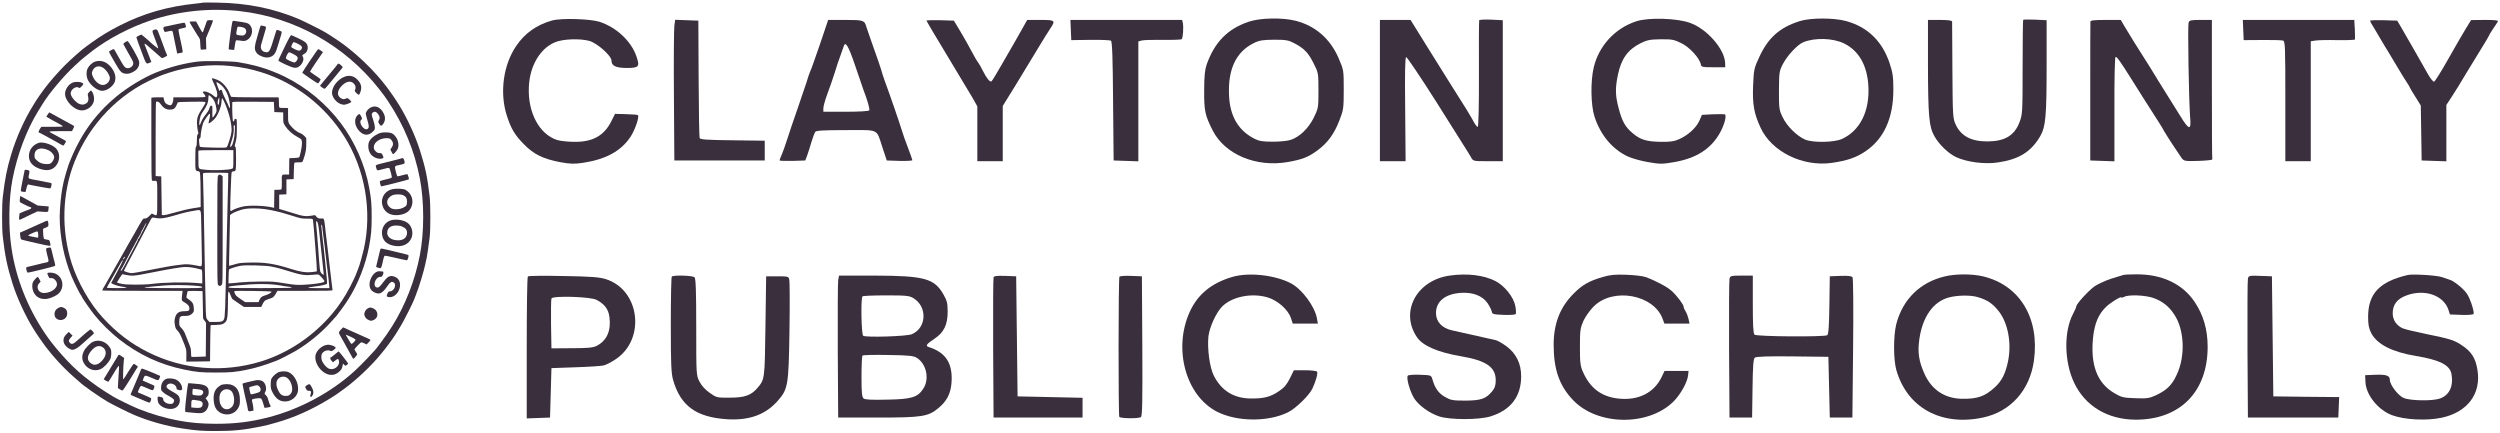 <svg width="601" height="104" viewBox="0 0 601 104" fill="none" xmlns="http://www.w3.org/2000/svg">
<path d="M132.704 4.928C129.002 5.981 126.218 7.95 124.146 10.973C120.988 15.557 120.072 22.246 121.837 27.781C122.856 30.939 123.739 32.434 125.912 34.641C128.255 37.086 130.598 38.206 134.673 38.987C137.152 39.429 138.035 39.463 140.276 39.123C145.709 38.274 149.309 36.305 151.584 32.875C152.671 31.211 153.757 28.053 153.35 27.68C153.248 27.578 151.992 27.476 150.497 27.442L147.849 27.374L146.966 29.14C145.234 32.603 142.517 34.131 138.171 34.097C136.575 34.097 134.673 33.894 133.926 33.656C129.648 32.264 126.863 27.068 127.135 20.922C127.338 15.896 129.783 11.72 133.349 10.191C135.284 9.342 139.461 9.207 141.736 9.852C143.638 10.429 147 13.417 147 14.572C147 15.828 148.052 16.338 150.701 16.338C153.621 16.338 153.859 16.032 152.976 13.485C151.686 9.818 148.154 6.558 144.113 5.234C141.838 4.521 134.843 4.317 132.704 4.928Z" fill="#3A2F3D"/>
<path d="M300.148 5.234C295.088 6.966 291.998 10.124 290.063 15.557C289.655 16.78 289.485 18.342 289.485 21.772C289.451 26.662 289.689 27.714 291.523 31.348C294.443 37.12 301.948 40.279 309.588 38.954C313.052 38.343 314.546 37.766 316.787 36.102C319.13 34.37 320.726 32.197 321.915 29.14C322.967 26.458 323.035 26.152 323.035 21.602C323.035 16.848 323.035 16.848 321.779 13.928C319.741 9.275 316.21 6.219 311.49 4.997C308.298 4.182 302.899 4.284 300.148 5.234ZM311.218 10.43C313.527 11.652 314.512 12.671 315.802 15.252C316.923 17.425 316.957 17.595 316.957 21.738C316.957 25.948 316.923 26.05 315.802 28.359C314.512 30.872 312.508 32.842 310.403 33.589C309.724 33.861 307.754 34.064 306.057 34.064C303.578 34.064 302.695 33.928 301.574 33.351C297.703 31.382 295.7 27.986 295.462 22.994C295.156 16.678 297.126 12.467 301.404 10.362C302.763 9.683 303.578 9.581 306.294 9.547C309.147 9.547 309.758 9.649 311.218 10.43Z" fill="#3A2F3D"/>
<path d="M355.601 4.861C355.533 4.996 355.499 10.803 355.533 17.764C355.567 24.861 355.431 30.464 355.261 30.498C355.125 30.566 354.684 30.023 354.31 29.344C353.597 27.985 352.578 26.288 348.3 19.564C347.451 18.24 345.074 14.402 342.934 10.973L339.097 4.793H335.43H331.729V21.771V38.75H334.819H337.909L337.807 26.288C337.705 17.764 337.773 13.825 338.045 13.723C338.214 13.655 341.44 18.444 345.176 24.318C348.877 30.227 352.205 35.456 352.51 35.965C352.85 36.475 353.325 37.29 353.631 37.799C354.14 38.75 354.174 38.75 357.706 38.75H361.271V21.805V4.861L358.521 4.725C356.993 4.657 355.702 4.725 355.601 4.861Z" fill="#3A2F3D"/>
<path d="M393.429 5.098C388.267 6.762 384.396 10.972 383.14 16.168C382.325 19.598 382.426 25.37 383.343 28.121C384.803 32.535 387.656 35.931 391.425 37.663C392.444 38.104 394.617 38.715 396.281 38.987C398.998 39.463 399.643 39.463 402.393 38.987C407.759 38.07 411.29 35.829 413.463 31.958C414.584 29.954 415.161 27.679 414.618 27.476C414.414 27.442 413.124 27.408 411.698 27.476L409.151 27.611L408.54 29.004C407.793 30.702 405.857 32.467 403.752 33.418C402.529 33.995 401.544 34.131 399.133 34.097C395.738 34.029 394.244 33.554 392.376 31.924C390.678 30.464 389.931 29.106 389.15 26.117C388.301 22.959 388.267 21.295 388.946 17.968C389.761 14.096 391.323 11.957 394.379 10.395C395.975 9.614 396.689 9.478 399.235 9.444C401.85 9.41 402.461 9.512 404.159 10.361C406.163 11.312 408.608 13.995 408.879 15.489C408.981 16.1 409.253 16.168 411.867 16.168H414.754L414.72 15.115C414.584 11.753 410.271 6.864 406.197 5.471C403.005 4.351 396.315 4.181 393.429 5.098Z" fill="#3A2F3D"/>
<path d="M432.582 5.098C427.828 6.626 425.111 9.037 422.972 13.621C421.681 16.372 421.614 16.677 421.444 20.582C421.274 25.099 421.648 27.238 423.244 30.701C425.892 36.474 433.363 40.142 440.358 39.157C444.093 38.614 446.165 37.901 448.406 36.406C452.888 33.418 455.163 28.392 455.163 21.601C455.163 18.375 455.028 17.492 454.213 15.047C452.413 9.818 448.949 6.49 443.822 5.064C440.833 4.249 435.197 4.249 432.582 5.098ZM443.346 10.463C446.844 12.195 448.847 15.658 449.153 20.582C449.527 26.695 447.15 31.449 442.769 33.418C440.867 34.267 435.808 34.335 433.94 33.554C432.005 32.705 429.628 30.396 428.609 28.291C427.692 26.457 427.658 26.117 427.658 21.771C427.692 17.424 427.726 17.085 428.609 15.387C429.695 13.315 432.106 10.735 433.499 10.157C436.283 9.003 440.698 9.139 443.346 10.463Z" fill="#3A2F3D"/>
<path d="M486.371 4.758C486.303 4.826 486.235 9.988 486.235 16.202C486.235 26.932 486.201 27.578 485.488 29.377C484.265 32.603 481.922 33.995 477.746 33.995C473.84 33.995 471.429 32.705 470.139 29.921C469.46 28.46 469.426 27.815 469.358 17.017C469.324 10.769 469.29 5.437 469.29 5.2C469.256 4.928 468.441 4.792 466.37 4.792H463.483V15.557C463.517 27.815 463.721 30.43 465.011 32.705C466.132 34.742 468.441 36.95 470.309 37.799C472.924 38.987 477.168 39.531 480.292 39.055C485.386 38.308 488.34 36.474 490.547 32.603C491.77 30.43 492.008 27.815 492.008 15.93V4.86L489.257 4.724C487.763 4.656 486.439 4.69 486.371 4.758Z" fill="#3A2F3D"/>
<path d="M162.112 6.219C162.01 7.034 161.942 14.64 162.01 23.13L162.112 38.58H172.978H183.844V36.203V33.826L176.102 33.724C169.99 33.656 168.326 33.554 168.19 33.181C168.088 32.943 167.986 26.491 167.952 18.851L167.884 4.962L165.1 4.86L162.315 4.759L162.112 6.219Z" fill="#3A2F3D"/>
<path d="M197.121 10.632C196 13.858 194.982 16.813 194.778 17.152C194.608 17.492 194.201 18.714 193.861 19.869C193.488 21.023 192.503 23.91 191.654 26.355C190.805 28.766 189.718 31.991 189.243 33.486C188.767 34.98 188.156 36.678 187.885 37.289C187.613 37.866 187.409 38.443 187.409 38.545C187.409 38.681 188.801 38.715 190.499 38.681L193.589 38.579L194.099 37.221C194.37 36.474 194.812 35.014 195.118 33.995C195.423 32.976 195.831 31.924 196 31.686C196.238 31.38 198.14 31.278 203.403 31.278C211.587 31.278 210.602 30.803 212.198 35.625L213.183 38.579L216.239 38.681C217.937 38.715 219.329 38.647 219.329 38.511C219.329 38.376 218.854 37.017 218.276 35.523C217.699 34.029 217.02 32.127 216.782 31.278C216.341 29.784 213.828 22.483 212.673 19.393C212.368 18.544 211.994 17.39 211.859 16.846C211.689 16.269 210.874 13.824 209.991 11.413C209.142 8.968 208.327 6.693 208.225 6.32C207.818 4.894 207.512 4.792 203.233 4.792H199.091L197.121 10.632ZM205.61 15.862C206.561 18.646 207.41 21.159 207.512 21.431C208.565 24.181 209.142 26.253 208.972 26.524C208.836 26.728 206.561 26.864 203.335 26.864H197.936V26.015C197.936 25.54 198.377 23.978 198.921 22.517C199.464 21.091 200.245 18.816 200.653 17.526C201.026 16.201 201.671 14.368 202.011 13.451C202.35 12.5 202.724 11.481 202.826 11.142C203.233 9.783 203.946 10.972 205.61 15.862Z" fill="#3A2F3D"/>
<path d="M222.726 4.962C222.726 5.064 224.967 8.867 227.717 13.384C230.434 17.9 233.184 22.484 233.83 23.571L234.95 25.575V32.162V38.75H238.006H241.063V32.128V25.473L244.255 20.311C245.986 17.459 248.363 13.554 249.552 11.584C250.74 9.615 252.065 7.475 252.506 6.83C253.797 4.894 253.661 4.793 250.129 4.793H246.937L245.952 6.558C245.409 7.509 244.526 9.105 243.949 10.09C243.406 11.041 241.945 13.554 240.757 15.625C239.568 17.696 238.482 19.496 238.346 19.564C237.972 19.802 237.157 18.783 236.275 17.017C235.867 16.168 235.324 15.252 235.12 14.98C234.882 14.708 234.203 13.554 233.626 12.433C233.049 11.312 231.826 9.173 230.943 7.679L229.313 4.962L226.019 4.861C224.22 4.827 222.726 4.861 222.726 4.962Z" fill="#3A2F3D"/>
<path d="M257.429 7.237L257.531 9.648L262.115 9.58C264.628 9.546 266.869 9.648 267.073 9.784C267.379 9.987 267.514 14.096 267.582 24.317L267.718 38.58L270.706 38.681L273.661 38.783V24.351V9.953L274.578 9.716C275.087 9.614 277.362 9.546 279.671 9.58C281.98 9.614 283.95 9.546 284.086 9.41C284.391 9.104 284.561 6.558 284.357 5.539L284.187 4.792H270.74H257.327L257.429 7.237Z" fill="#3A2F3D"/>
<path d="M502.534 5.199C502.5 5.437 502.5 13.043 502.5 22.11V38.58L505.42 38.681L508.307 38.783V26.287C508.273 18.952 508.409 13.757 508.578 13.689C508.884 13.587 509.733 14.775 512.246 18.782C512.789 19.631 514.079 21.703 515.132 23.366C519.75 30.599 519.581 30.294 520.226 31.482C520.905 32.671 523.689 36.916 524.47 38.002C525.014 38.715 525.251 38.783 528.477 38.681C530.379 38.613 531.873 38.478 531.839 38.308C531.771 38.172 531.737 30.566 531.737 21.431V4.792H529.055C526.678 4.792 526.338 4.86 526.134 5.437C525.897 6.218 526.202 24.521 526.508 28.121C526.813 31.448 526.27 31.381 524.097 27.815C523.18 26.321 521.788 24.114 521.041 22.925C520.294 21.737 519.275 20.107 518.8 19.326C518.324 18.511 517.441 17.084 516.864 16.168C513.978 11.651 511.635 7.882 510.786 6.422L509.835 4.792H506.201C503.485 4.792 502.534 4.894 502.534 5.199Z" fill="#3A2F3D"/>
<path d="M539.276 7.204L539.378 9.649L543.792 9.615C546.237 9.581 548.478 9.649 548.818 9.75C549.361 9.92 549.395 10.905 549.395 24.352V38.75H552.451H555.507V24.318V9.92L556.628 9.75C557.205 9.649 559.582 9.581 561.891 9.649C564.166 9.682 566.068 9.615 566.136 9.479C566.17 9.343 566.136 8.222 566.102 7L565.966 4.793H552.587H539.174L539.276 7.204Z" fill="#3A2F3D"/>
<path d="M569.77 4.996C569.77 5.131 570.245 6.014 570.856 6.965C571.433 7.916 572.079 9.003 572.282 9.376C572.486 9.75 573.335 11.176 574.184 12.534C575.033 13.926 576.086 15.658 576.527 16.439C576.968 17.22 577.783 18.511 578.293 19.326C578.836 20.141 579.278 20.854 579.278 20.956C579.278 21.023 579.889 22.076 580.636 23.231L581.96 25.37L582.062 31.992L582.164 38.58L585.152 38.681L588.107 38.783V32.026V25.234L589.397 23.265C590.144 22.144 591.672 19.665 592.827 17.696C594.015 15.726 595.713 12.942 596.63 11.482C597.547 10.021 598.294 8.731 598.294 8.663C598.294 8.561 598.735 7.848 599.245 7.067C599.788 6.286 600.331 5.437 600.467 5.199C600.671 4.894 599.958 4.792 597.377 4.792L594.049 4.826L592.759 6.931C592.046 8.086 590.144 11.38 588.514 14.266C586.884 17.152 585.39 19.563 585.152 19.631C584.948 19.699 584.337 18.952 583.76 17.967C582.775 16.168 578.361 8.527 577.036 6.218L576.289 4.962L573.029 4.86C571.23 4.826 569.77 4.86 569.77 4.996Z" fill="#3A2F3D"/>
<path d="M296.176 66.594C291.252 68.055 287.958 70.737 286.056 74.88C281.947 83.777 285.038 95.153 292.61 98.99C297.364 101.401 304.767 101.469 309.555 99.159C311.456 98.243 314.784 95.017 315.531 93.353C316.38 91.519 316.856 89.719 316.618 89.346C316.516 89.176 315.192 89.006 313.732 89.006H311.049L310.098 90.942C309.385 92.402 308.706 93.217 307.517 93.998C305.412 95.424 303.986 95.798 300.828 95.798C296.651 95.798 293.663 93.964 291.795 90.297C290.81 88.327 290.199 83.845 290.505 80.856C290.776 78.615 292.372 75.118 293.832 73.657C296.209 71.314 300.862 70.364 304.699 71.484C307.144 72.197 309.657 74.439 310.336 76.442L310.777 77.8H313.799H316.822L316.584 76.51C316.075 73.657 312.984 69.481 310.302 68.088C306.397 66.085 300.149 65.406 296.176 66.594Z" fill="#3A2F3D"/>
<path d="M348.47 66.256C340.49 67.41 336.483 75.017 340.66 81.095C342.052 83.133 345.651 84.695 351.22 85.645C357.265 86.664 359.574 88.26 359.574 91.384C359.574 92.675 359.37 93.252 358.691 94.101C357.163 95.901 356.042 96.274 352.273 96.308C349.183 96.308 348.741 96.206 347.315 95.391C345.821 94.508 344.972 93.354 344.361 91.215C344.055 90.196 344.055 90.196 341.407 90.094C339.946 90.026 338.622 90.128 338.452 90.298C337.977 90.773 338.996 94.271 340.014 95.833C341.169 97.564 343.648 99.33 345.991 100.111C348.572 100.96 355.533 100.96 358.283 100.111C363.173 98.617 365.686 95.323 365.686 90.467C365.686 87.411 364.498 85 362.189 83.269C361.204 82.555 360.049 81.876 359.574 81.774C355.431 80.823 350.609 79.737 349.149 79.431C346.67 78.922 345.21 77.36 345.21 75.254C345.21 72.436 347.451 70.636 351.254 70.399C354.107 70.229 356.382 71.112 357.604 72.877C358.114 73.625 358.555 74.541 358.623 74.915C358.725 75.526 359.031 75.594 361.408 75.696C362.902 75.764 364.226 75.662 364.362 75.526C364.498 75.39 364.464 74.44 364.26 73.455C363.819 71.349 361.679 68.701 359.54 67.58C356.687 66.12 352.647 65.645 348.47 66.256Z" fill="#3A2F3D"/>
<path d="M385.279 66.595C381.951 67.58 380.389 68.463 378.25 70.636C375.024 73.862 373.496 77.835 373.496 82.895C373.496 88.837 374.888 92.742 378.148 96.172C384.023 102.352 396.214 102.522 402.292 96.546C403.99 94.848 405.654 91.894 405.824 90.196L405.925 89.177H403.039H400.153L399.473 90.603C397.64 94.474 393.769 96.376 388.913 95.799C384.974 95.323 382.291 93.32 380.593 89.516C379.914 88.056 379.812 87.241 379.812 83.404C379.812 79.397 379.914 78.82 380.661 77.122C381.137 76.103 382.257 74.541 383.106 73.692C387.758 69.006 397.572 70.806 399.711 76.681L400.119 77.801H403.141H406.163L405.925 76.681C405.79 76.103 405.484 75.254 405.212 74.847C404.941 74.439 404.737 73.93 404.737 73.726C404.737 73.217 403.107 71.044 401.851 69.923C400.832 68.972 397.742 67.342 395.568 66.595C394.923 66.358 392.852 66.12 390.984 66.052C388.302 65.95 387.113 66.052 385.279 66.595Z" fill="#3A2F3D"/>
<path d="M467.49 66.458C461.514 67.884 457.371 72.027 455.843 78.004C455.164 80.788 455.164 86.459 455.877 88.938C458.458 98.004 466.642 102.521 476.693 100.381C483.315 98.989 487.967 93.828 488.952 86.731C490.378 76.475 485.556 68.529 476.659 66.424C474.044 65.813 470.071 65.813 467.49 66.458ZM475.538 71.45C477.847 72.163 479.036 72.978 480.462 74.778C482.737 77.63 483.62 82.52 482.737 86.832C482.092 89.923 481.209 91.62 479.477 93.183C477.1 95.322 475.369 95.933 471.565 95.865C467.457 95.763 464.366 93.692 462.635 89.855C461.242 86.697 460.971 84.693 461.412 81.501C462.193 76.136 464.74 72.536 468.475 71.518C470.581 70.94 473.807 70.906 475.538 71.45Z" fill="#3A2F3D"/>
<path d="M510.514 66.086C510.345 66.154 509.02 66.528 507.628 66.969C506.236 67.41 504.402 68.259 503.519 68.837C501.991 69.957 499.139 73.081 499.139 73.659C499.139 73.828 498.799 74.643 498.358 75.458C496.116 79.703 496.218 86.97 498.629 92.03C501.278 97.632 506.711 100.858 513.367 100.892C524.063 100.926 530.719 94.203 530.719 83.37C530.719 79.228 529.7 75.696 527.561 72.538C524.675 68.225 519.683 65.882 513.469 65.95C512.042 65.95 510.718 66.018 510.514 66.086ZM517.747 71.655C519.853 72.436 521.381 73.625 522.637 75.526C525.15 79.16 525.422 85.68 523.248 90.162C522.094 92.641 520.837 93.829 518.223 95.052C516.661 95.765 516.049 95.833 513.299 95.731C510.413 95.629 509.971 95.527 508.171 94.441C504.13 92.03 502.5 87.649 503.18 81.095C503.553 77.7 504.47 75.56 506.27 73.794C507.39 72.708 510.005 71.112 510.005 71.519C510.005 71.621 510.277 71.553 510.616 71.383C511.635 70.772 515.778 70.942 517.747 71.655Z" fill="#3A2F3D"/>
<path d="M578.768 66.119C572.045 67.715 569.328 70.567 569.294 76.102C569.294 78.072 569.464 78.955 570.041 80.075C571.467 82.792 575.067 84.626 580.806 85.576C586.511 86.527 588.922 87.75 589.329 89.889C589.872 92.843 588.82 95.05 586.477 95.832C584.643 96.443 579.346 96.341 577.817 95.662C576.493 95.084 574.524 92.504 574.524 91.349C574.524 90.296 573.675 89.991 571.06 90.093L568.581 90.195L568.649 91.79C568.751 94.881 571.671 98.548 575.033 99.805C578.021 100.925 583.386 101.197 586.986 100.416C593.2 99.091 596.528 94.643 595.577 88.904C595.102 85.984 594.083 84.422 591.502 82.792C589.872 81.739 588.684 81.4 583.353 80.313C580.84 79.804 578.293 79.192 577.682 78.955C576.154 78.309 575.203 76.951 575.203 75.321C575.203 73.25 576.255 71.858 578.463 71.043C582.843 69.379 587.461 70.975 588.616 74.506L588.955 75.593L591.638 75.695C593.132 75.763 594.457 75.661 594.626 75.491C594.796 75.321 594.558 74.201 594.083 72.842C593.438 71.009 592.895 70.194 591.638 69.073C590.755 68.292 589.635 67.511 589.159 67.341C588.684 67.171 587.733 66.866 587.088 66.628C585.831 66.187 579.957 65.813 578.768 66.119Z" fill="#3A2F3D"/>
<path d="M126.898 66.459C126.728 66.595 126.626 74.337 126.626 83.641V100.586L129.444 100.484L132.229 100.382L132.399 94.44L132.569 88.497L138.341 88.293C141.533 88.192 144.589 87.988 145.133 87.852C145.71 87.716 147 87.037 148.019 86.358C155.286 81.502 153.826 69.685 145.642 67.104C144.148 66.629 142.077 66.459 135.455 66.357C130.871 66.255 127.033 66.289 126.898 66.459ZM143.435 72.096C145.336 73.114 146.253 74.337 146.491 76.103C146.966 79.464 145.914 81.841 143.469 83.132C142.62 83.573 141.397 83.709 137.492 83.709L132.569 83.743L132.467 77.97C132.433 74.812 132.467 72.028 132.569 71.756C132.84 71.043 142.043 71.315 143.435 72.096Z" fill="#3A2F3D"/>
<path d="M161.499 66.493C161.364 66.595 161.262 71.824 161.262 78.073C161.262 87.547 161.364 89.72 161.805 91.316C163.605 97.598 167.374 100.315 174.845 100.79C180.074 101.096 183.911 99.737 186.832 96.511C189.446 93.557 189.582 92.878 189.786 79.669C189.888 73.319 189.854 67.749 189.752 67.274C189.582 66.459 189.48 66.425 186.866 66.425H184.183L184.013 78.48C183.843 91.384 183.843 91.18 182.044 93.32C180.55 95.051 178.954 95.595 175.49 95.595C172.332 95.629 172.23 95.595 170.566 94.406C169.547 93.693 168.597 92.64 168.155 91.724C167.374 90.263 167.374 89.992 167.374 78.65C167.374 70.093 167.272 66.969 166.967 66.663C166.525 66.222 161.907 66.086 161.499 66.493Z" fill="#3A2F3D"/>
<path d="M201.502 67.342C201.4 67.954 201.366 75.628 201.4 84.423L201.502 100.383H211.01C221.639 100.383 223.133 100.145 225.544 98.142C227.616 96.444 228.498 94.712 228.736 92.131C229.11 87.445 227.446 84.762 223.303 83.438C222.42 83.166 222.658 82.759 224.593 81.469C226.902 79.941 227.819 78.107 227.819 74.915C227.819 72.911 227.649 72.266 226.801 70.772C224.593 66.935 222.25 66.29 210.263 66.256H201.706L201.502 67.342ZM219.602 71.689C222.997 73.76 222.76 78.854 219.194 80.348C218.006 80.857 208.226 81.163 207.513 80.722C207.071 80.45 206.902 71.655 207.343 71.247C207.445 71.112 210.026 71.01 213.014 71.01C217.87 71.01 218.617 71.078 219.602 71.689ZM220.451 86.053C222.76 87.547 223.473 91.18 221.945 93.456C220.586 95.527 219.16 95.968 213.286 96.07C209.584 96.172 207.954 96.07 207.615 95.799C207.207 95.459 207.105 94.372 207.105 90.535C207.105 87.886 207.207 85.611 207.343 85.475C207.513 85.34 210.297 85.272 213.557 85.34C218.617 85.408 219.67 85.543 220.451 86.053Z" fill="#3A2F3D"/>
<path d="M238.855 66.663C238.753 66.901 238.719 74.575 238.753 83.744L238.855 100.383H249.551H260.248V98.006V95.629L252.438 95.459L244.628 95.289L244.458 80.857L244.288 66.425L241.639 66.324C239.738 66.256 238.957 66.358 238.855 66.663Z" fill="#3A2F3D"/>
<path d="M269.112 66.527C268.84 66.969 268.84 99.805 269.078 100.213C269.315 100.62 273.662 100.654 274.273 100.281C274.613 100.043 274.681 96.41 274.613 83.2L274.511 66.425L271.896 66.323C270.47 66.255 269.213 66.357 269.112 66.527Z" fill="#3A2F3D"/>
<path d="M415.773 67.003C415.671 67.444 415.637 75.118 415.671 84.083L415.773 100.383H418.489H421.206L421.308 93.388C421.376 87.988 421.512 86.29 421.851 85.985C422.157 85.713 424.941 85.611 430.918 85.679L439.543 85.781L439.713 93.082L439.883 100.383H442.599H445.316L445.486 83.744C445.587 74.066 445.519 66.935 445.35 66.663C445.146 66.358 444.263 66.256 442.463 66.323L439.883 66.425L439.781 73.387C439.713 78.412 439.577 80.382 439.271 80.586C438.558 81.027 422.259 80.925 421.783 80.45C421.478 80.144 421.376 78.073 421.376 73.149V66.256H418.659C416.146 66.256 415.943 66.323 415.773 67.003Z" fill="#3A2F3D"/>
<path d="M540.397 67.003C540.295 67.444 540.261 75.118 540.295 84.083L540.397 100.383H551.263H562.13L562.231 97.938L562.333 95.459L554.421 95.391L546.509 95.289L546.339 80.857L546.17 66.425L543.385 66.323C540.702 66.222 540.567 66.256 540.397 67.003Z" fill="#3A2F3D"/>
<path d="M48.757 0.63C48.718 0.668 48.061 0.759 47.275 0.836C40.329 1.545 34.646 3.168 28.886 6.081C26.321 7.369 23.963 8.813 21.824 10.372C21.437 10.655 20.974 10.991 20.793 11.12C19.788 11.815 17.133 14.161 15.561 15.733C13.989 17.305 11.85 19.753 10.703 21.3C9.814 22.498 8.976 23.697 8.628 24.264C8.422 24.612 8.126 25.088 7.971 25.333C5.845 28.748 3.886 33.13 2.675 37.189C1.644 40.617 1.167 43.052 0.664 47.434C0.445 49.264 0.445 55.011 0.664 56.841C1.206 61.57 1.747 64.148 3.023 68.194C4.053 71.493 6.128 76.003 7.971 78.941C8.126 79.186 8.435 79.676 8.654 80.037C9.002 80.578 9.865 81.828 10.935 83.297C11.193 83.658 12.172 84.882 12.288 84.998C12.327 85.037 12.726 85.501 13.177 86.029C14.466 87.524 16.347 89.418 17.765 90.642C18.474 91.261 19.079 91.789 19.118 91.828C19.917 92.627 23.886 95.423 25.883 96.583C26.927 97.189 31.051 99.251 32.198 99.727C35.858 101.274 40.175 102.472 44.053 103.039C47.404 103.529 48.589 103.619 51.979 103.619C56.038 103.619 58.68 103.361 62.545 102.562C63.963 102.279 64.569 102.124 66.412 101.596C70.832 100.346 75.058 98.439 79.491 95.707C80.587 95.037 81.076 94.702 82.777 93.452C85.806 91.222 89.298 87.91 91.605 85.075C91.888 84.715 92.262 84.263 92.442 84.044C92.623 83.825 93.009 83.323 93.293 82.936C93.576 82.55 94.04 81.905 94.324 81.519C94.814 80.862 95.239 80.191 96.476 78.129C97.094 77.086 99.066 73.207 99.414 72.344C99.556 71.97 99.801 71.364 99.942 71.016C100.703 69.109 101.875 65.294 102.249 63.477C102.391 62.73 102.545 62.086 102.571 62.047C102.623 61.957 103.061 58.916 103.293 57.034C103.512 55.256 103.512 49.173 103.293 47.305C102.739 42.511 102.288 40.359 100.935 36.081C99.904 32.782 97.829 28.271 95.986 25.333C95.832 25.088 95.522 24.586 95.303 24.238C94.955 23.697 94.092 22.447 93.022 20.978C92.739 20.591 91.811 19.431 91.605 19.199C91.54 19.122 91.076 18.607 90.6 18.04C88.989 16.171 85.896 13.233 83.95 11.738C83.589 11.454 83.061 11.042 82.777 10.823C82.107 10.282 79.195 8.336 78.074 7.692C77.03 7.086 72.893 5.024 71.759 4.547C65.664 1.996 59.401 0.733 52.236 0.63C50.355 0.591 48.796 0.604 48.757 0.63ZM57.906 2.705C70.883 4.225 82.855 10.926 91.038 21.274C92.198 22.743 92.494 23.143 93.306 24.367C97.133 30.114 99.659 36.274 100.935 42.923C102.004 48.516 102.004 55.758 100.935 61.351C99.775 67.382 97.417 73.426 94.272 78.426C93.396 79.805 92.52 81.081 91.746 82.086C91.308 82.64 90.87 83.233 90.754 83.413C90.226 84.199 86.746 87.846 85.097 89.328C79.362 94.483 71.966 98.426 64.35 100.372C60.213 101.428 56.515 101.879 51.966 101.879C48.512 101.879 45.69 101.635 42.829 101.093C39.608 100.475 36.244 99.483 33.293 98.297C31.901 97.743 28.087 95.887 27.108 95.281C21.811 92.06 18.332 89.225 14.943 85.385C13.01 83.194 11.85 81.712 10.651 79.908C6.515 73.671 3.834 66.815 2.765 59.676C1.992 54.547 2.095 47.782 3.01 43.052C4.169 37.124 6.373 31.274 9.157 26.738C9.646 25.965 10.149 25.14 10.291 24.908C11.798 22.434 15.381 18.181 17.932 15.836C18.693 15.14 19.337 14.547 19.376 14.509C19.517 14.354 21.553 12.73 22.275 12.176C26.102 9.264 31.283 6.558 36.128 4.934C43.022 2.627 50.574 1.854 57.906 2.705Z" fill="#3A2F3D"/>
<path d="M49.685 5.191C49.517 5.655 48.886 7.433 48.808 7.665C48.718 7.936 48.551 7.729 47.803 6.363L47.146 5.165L46.398 5.152C45.986 5.152 45.625 5.191 45.587 5.255C45.548 5.307 45.935 6.003 46.437 6.789C46.927 7.575 47.339 8.245 47.339 8.271C47.339 8.296 47.52 8.567 47.726 8.863C48.035 9.289 48.112 9.521 48.112 10.062C48.112 10.436 48.151 11.003 48.19 11.338L48.28 11.943L48.937 11.905L49.594 11.866L49.556 10.513L49.517 9.16L50.355 7.162C50.819 6.067 51.205 5.088 51.205 4.998C51.205 4.894 50.986 4.843 50.509 4.843C49.878 4.843 49.813 4.869 49.685 5.191Z" fill="#3A2F3D"/>
<path d="M55.857 5.254C55.702 5.667 54.878 11.788 54.968 11.865C54.994 11.891 55.303 11.93 55.651 11.956L56.295 11.994L56.463 10.899C56.553 10.293 56.669 9.765 56.72 9.713C56.772 9.662 57.171 9.675 57.584 9.739C58.731 9.932 58.963 9.907 59.555 9.52C60.522 8.888 60.896 7.381 60.342 6.401C59.929 5.68 59.594 5.512 58.138 5.293C57.403 5.19 56.617 5.074 56.385 5.035C56.037 4.971 55.96 5.01 55.857 5.254ZM58.808 6.762C59.349 7.149 59.311 8.025 58.744 8.399C58.512 8.553 58.267 8.579 57.738 8.515C56.733 8.386 56.72 8.373 56.875 7.471C57.081 6.311 57.042 6.35 57.816 6.453C58.177 6.492 58.628 6.633 58.808 6.762Z" fill="#3A2F3D"/>
<path d="M42.442 5.81C41.411 6.042 40.342 6.261 40.058 6.313C39.246 6.455 39.182 6.532 39.349 7.151C39.504 7.743 39.581 7.769 40.599 7.499C41.373 7.292 41.488 7.357 41.617 8.078C41.656 8.323 41.824 9.148 41.991 9.934C42.158 10.707 42.365 11.687 42.442 12.099L42.597 12.859L43.19 12.769C43.525 12.718 43.847 12.64 43.898 12.589C43.95 12.537 43.873 11.944 43.731 11.274C42.958 7.834 42.829 7.112 42.97 7.022C43.061 6.97 43.46 6.867 43.873 6.79C44.285 6.7 44.658 6.584 44.697 6.532C44.762 6.416 44.53 5.617 44.388 5.475C44.349 5.424 43.473 5.578 42.442 5.81Z" fill="#3A2F3D"/>
<path d="M62.623 6.247C62.584 6.298 62.468 6.672 62.365 7.046C62.262 7.432 61.965 8.438 61.721 9.288C61.205 11.002 61.154 11.737 61.463 12.355C61.746 12.896 62.094 13.193 62.803 13.502C63.744 13.914 64.491 13.94 65.187 13.605C65.999 13.219 66.308 12.69 66.862 10.77C67.12 9.881 67.429 8.824 67.571 8.425C67.739 7.883 67.764 7.652 67.648 7.574C67.507 7.458 66.708 7.162 66.54 7.162C66.489 7.162 66.295 7.703 66.102 8.347C64.891 12.42 64.736 12.703 63.782 12.523C62.906 12.355 62.507 11.621 62.79 10.693C62.855 10.487 63.087 9.675 63.319 8.902C63.538 8.115 63.782 7.304 63.847 7.085C64.027 6.479 64.001 6.414 63.486 6.273C62.893 6.105 62.713 6.092 62.623 6.247Z" fill="#3A2F3D"/>
<path d="M37.004 7.175C36.553 7.343 36.553 7.536 36.978 8.593C37.726 10.487 38.087 11.557 38.009 11.634C37.958 11.686 36.45 10.474 36.128 10.126C35.96 9.933 34.066 8.322 34.014 8.322C33.821 8.322 32.777 8.851 32.777 8.941C32.777 9.005 32.958 9.546 33.177 10.139C33.396 10.732 33.744 11.66 33.937 12.188C35.174 15.539 35.11 15.448 35.934 15.101L36.386 14.907L36.05 14.031C35.342 12.188 34.865 10.951 34.775 10.732C34.62 10.371 34.916 10.474 35.509 11.015C35.819 11.286 36.592 11.956 37.223 12.51C37.867 13.064 38.512 13.631 38.666 13.773C38.937 14.018 38.963 14.018 39.44 13.799C40.11 13.49 40.277 13.335 40.148 13.168C40.084 13.09 39.878 12.588 39.672 12.059C39.478 11.531 39.143 10.629 38.937 10.062C38.718 9.495 38.383 8.593 38.19 8.064C37.816 7.034 37.674 6.93 37.004 7.175Z" fill="#3A2F3D"/>
<path d="M68.757 10.603C67.017 14.212 66.927 14.418 66.939 14.559C66.939 14.791 70.045 16.209 70.677 16.273C71.076 16.325 71.398 16.273 71.656 16.132C72.558 15.668 73.177 14.431 72.854 13.761C72.597 13.271 72.609 13.245 73.099 12.987C73.705 12.665 74.04 12.008 73.975 11.325C73.885 10.423 73.512 10.062 71.746 9.224C70.87 8.799 70.071 8.451 69.981 8.451C69.878 8.451 69.336 9.418 68.757 10.603ZM71.475 10.462C72.326 10.887 72.597 11.132 72.597 11.454C72.597 11.815 72.223 12.188 71.862 12.188C71.501 12.188 70.019 11.467 70.019 11.286C70.019 10.964 70.457 10.127 70.612 10.127C70.715 10.127 71.102 10.281 71.475 10.462ZM70.277 12.871C71.359 13.425 71.566 13.606 71.566 14.018C71.566 14.418 71.076 15.023 70.741 15.023C70.625 15.023 70.135 14.843 69.633 14.624C68.988 14.328 68.731 14.147 68.731 13.98C68.731 13.58 69.285 12.575 69.491 12.575C69.607 12.575 69.955 12.704 70.277 12.871Z" fill="#3A2F3D"/>
<path d="M30.058 10.166C29.813 10.334 29.633 10.527 29.646 10.591C29.659 10.656 30.084 11.429 30.599 12.318C31.837 14.444 32.043 14.844 32.043 15.218C32.043 15.707 31.669 16.158 31.128 16.326C30.38 16.545 29.955 16.274 29.311 15.127C29.027 14.612 28.589 13.839 28.331 13.414C28.087 12.988 27.777 12.447 27.661 12.215C27.545 11.996 27.391 11.803 27.339 11.803C27.133 11.803 26.205 12.318 26.205 12.434C26.205 12.498 26.411 12.924 26.669 13.375C26.927 13.813 27.455 14.741 27.842 15.411C28.963 17.395 29.362 17.73 30.561 17.73C31.295 17.73 32.378 17.215 32.906 16.609C33.383 16.068 33.576 15.372 33.434 14.728C33.241 13.916 30.934 9.87 30.651 9.87C30.561 9.87 30.303 10.011 30.058 10.166Z" fill="#3A2F3D"/>
<path d="M74.53 14.585C73.499 16.118 72.661 17.42 72.661 17.471C72.661 17.587 76.269 20.049 76.424 20.049C76.591 20.049 77.133 19.172 77.055 19.031C77.004 18.953 76.424 18.541 75.754 18.103C75.084 17.665 74.53 17.252 74.53 17.201C74.53 17.111 77.159 13.155 77.442 12.819C77.545 12.716 77.623 12.588 77.623 12.549C77.623 12.459 76.63 11.801 76.501 11.801C76.437 11.801 75.561 13.051 74.53 14.585Z" fill="#3A2F3D"/>
<path d="M22.803 14.83C22.172 15.049 21.347 15.835 21.038 16.506C20.742 17.137 20.729 18.142 20.986 18.89C21.438 20.178 23.01 21.57 24.26 21.802C25.368 22.021 27.108 20.926 27.572 19.714C28.01 18.567 27.61 17.163 26.515 15.939C25.471 14.779 24.105 14.366 22.803 14.83ZM24.44 16.106C25.226 16.428 26.154 17.601 26.386 18.529C26.592 19.392 25.677 20.436 24.736 20.436C23.834 20.436 22.778 19.521 22.288 18.323C22.017 17.678 22.03 17.433 22.327 16.841C22.739 16.042 23.59 15.745 24.44 16.106Z" fill="#3A2F3D"/>
<path d="M47.919 14.765C44.672 15.1 41.012 16.041 37.416 17.471C34.581 18.605 30.509 21.079 27.893 23.27C22.648 27.665 19.079 32.78 16.476 39.636C16.257 40.203 15.432 43.051 15.329 43.566C15.29 43.773 15.136 44.533 14.994 45.229C14.672 46.775 14.35 50.267 14.35 52.136C14.35 56.827 15.368 61.956 17.146 66.311C17.687 67.639 19.195 70.68 19.453 70.963C19.556 71.066 19.633 71.208 19.633 71.273C19.633 71.453 21.708 74.468 22.7 75.706C24.195 77.587 26.682 80.035 28.667 81.582C33.422 85.293 38.512 87.664 44.311 88.85C47.288 89.468 48.306 89.559 51.978 89.559C55.522 89.546 56.321 89.481 59.195 88.914C61.553 88.438 63.306 87.909 66.45 86.724C67.172 86.453 69.813 85.1 70.986 84.417C74.259 82.484 77.494 79.803 79.955 76.981C80.406 76.466 80.818 76.015 80.857 75.976C80.999 75.847 82.855 73.334 83.177 72.819C83.357 72.535 83.653 72.072 83.834 71.788C86.05 68.309 87.906 63.579 88.705 59.352C89.221 56.608 89.349 55.255 89.349 52.2C89.349 49.043 89.259 47.935 88.757 45.177C87.764 39.675 85.342 34.146 81.953 29.649C78.37 24.894 73.731 21.041 68.473 18.438C66.785 17.6 64.324 16.634 62.739 16.183C62.455 16.105 61.94 15.951 61.579 15.848C60.741 15.616 58.666 15.177 57.197 14.933C55.793 14.713 49.633 14.598 47.919 14.765ZM55.355 15.86C58.177 16.157 60.483 16.621 62.945 17.407C71.025 19.945 78.125 25.461 82.751 32.78C87.764 40.693 89.504 50.718 87.468 59.868C87.12 61.389 86.36 64.069 86.153 64.469C86.089 64.597 85.896 65.074 85.741 65.538C85.187 67.123 83.434 70.461 82.236 72.239C81.102 73.888 80.818 74.288 79.994 75.267C75.432 80.744 69.285 84.881 62.739 86.891C53.641 89.675 44.014 88.888 35.561 84.649C31.463 82.6 28.074 80.01 24.71 76.363C21.643 73.038 18.744 67.974 17.262 63.386C14.659 55.306 14.917 46.401 17.958 38.798C21.592 29.752 28.589 22.497 37.288 18.76C37.816 18.541 38.46 18.257 38.705 18.154C38.95 18.038 39.736 17.768 40.445 17.536C45.213 15.963 50.612 15.358 55.355 15.86Z" fill="#3A2F3D"/>
<path d="M50.947 18.927C50.947 19.018 51.114 19.456 51.334 19.894C52.081 21.44 52.377 22.626 52.158 23.193C52.042 23.489 51.836 23.451 51.334 23.012C50.689 22.458 49.71 21.982 49.194 21.982C48.666 21.982 48.627 22.201 49.078 22.626C49.259 22.793 49.401 23.038 49.401 23.167C49.401 23.386 49.194 23.399 45.535 23.399H41.669V23.85C41.669 24.417 41.359 25.177 41.102 25.28C40.792 25.396 40.019 25.087 39.736 24.726C39.594 24.546 39.439 24.172 39.401 23.889L39.31 23.399H37.854C36.759 23.399 36.385 23.438 36.385 23.554C36.385 23.644 36.385 28.128 36.385 33.502C36.385 41.144 36.424 43.322 36.553 43.399C36.63 43.463 36.849 43.502 37.029 43.489C37.867 43.45 37.803 43.09 37.803 47.626C37.803 52.2 37.854 51.968 36.939 51.543L36.501 51.324L35.883 51.93C35.431 52.381 35.187 52.523 34.877 52.523C34.323 52.523 34.504 52.278 32.145 56.453C31.785 57.084 31.321 57.896 31.102 58.257C30.895 58.605 30.599 59.133 30.444 59.417C30.29 59.7 29.581 60.95 28.872 62.188C28.163 63.425 27.339 64.881 27.042 65.409C26.746 65.938 26.282 66.749 26.011 67.213C25.754 67.677 25.419 68.257 25.277 68.502C25.135 68.747 24.916 69.133 24.774 69.352C24.645 69.572 24.568 69.791 24.62 69.829C24.658 69.881 29.014 69.919 34.297 69.919H43.898L43.795 70.783C43.627 72.355 43.589 72.226 44.439 72.742C45.238 73.218 45.535 73.618 45.535 74.172C45.535 74.688 45.303 74.816 44.349 74.816C42.944 74.816 42.326 75.28 42.042 76.543C41.926 77.072 41.926 77.432 42.042 78.115C42.171 78.876 42.274 79.082 42.7 79.52C43.047 79.881 43.37 80.435 43.73 81.324C44.839 84.03 44.813 83.914 44.8 85.486L44.787 86.93L47.648 86.904L50.496 86.865L50.535 82.522C50.547 80.126 50.612 78.167 50.663 78.154C50.715 78.154 51.308 78.128 51.991 78.115C53.357 78.077 53.846 77.896 54.349 77.226C54.684 76.775 54.787 75.654 54.8 72.394C54.813 69.778 54.89 69.572 55.406 70.925C55.573 71.376 55.779 71.801 55.87 71.891C55.96 71.981 56.617 72.432 57.339 72.909L58.64 73.785H60.715H62.803L63.176 73.025C63.524 72.355 63.627 72.252 64.246 72.007C64.62 71.852 65.083 71.698 65.277 71.646C65.638 71.569 66.076 71.079 66.462 70.332L66.681 69.919H73.305C78.872 69.919 79.942 69.894 79.942 69.739C79.942 69.649 79.826 68.695 79.684 67.651C79.555 66.595 79.375 65.126 79.297 64.378C79.233 63.631 79.052 62.149 78.924 61.092C78.782 60.023 78.511 57.793 78.331 56.131C77.867 52.097 78.009 52.523 77.171 52.523C76.54 52.523 76.424 52.484 76.101 52.123L75.728 51.711L74.671 51.878C73.498 52.059 72.764 51.968 71.05 51.414C70.522 51.247 69.413 50.912 68.602 50.667L67.12 50.229V48.502V46.788L67.996 46.749L68.859 46.711V44.919V43.128L69.736 43.09L70.599 43.051L70.638 41.118C70.663 39.791 70.715 39.172 70.831 39.095C70.908 39.043 71.32 39.017 71.733 39.03C72.158 39.056 72.57 39.005 72.674 38.927C72.764 38.863 73.022 38.167 73.241 37.394C73.563 36.221 73.627 35.744 73.627 34.584V33.193L73.189 32.703C72.944 32.445 72.532 32.149 72.248 32.046C71.578 31.801 70.831 31.273 70.212 30.603C69.259 29.572 69.246 29.52 69.246 27.651V25.976L68.64 25.951C68.292 25.951 67.931 25.951 67.828 25.951C67.725 25.963 67.506 25.938 67.352 25.912C67.068 25.847 67.055 25.783 67.055 24.623C67.055 23.734 67.016 23.399 66.9 23.399C66.81 23.399 64.272 23.399 61.256 23.399C58.241 23.399 55.715 23.347 55.625 23.296C55.535 23.244 55.38 22.948 55.264 22.639C54.723 21.079 53.421 19.623 52.171 19.159C51.063 18.747 50.947 18.721 50.947 18.927ZM52.983 20.293C54.233 21.286 55.032 22.974 55.264 25.164C55.367 26.079 55.212 26.234 54.955 25.487C54.864 25.229 54.504 24.456 54.169 23.773C53.821 23.09 53.498 22.329 53.46 22.072C53.395 21.737 53.305 21.595 53.138 21.595C53.009 21.595 52.88 21.672 52.841 21.75C52.764 21.982 52.712 21.891 52.403 21.015C52.261 20.59 52.094 20.139 52.042 20.01C51.888 19.623 52.3 19.752 52.983 20.293ZM50.921 23.438C51.514 24.043 51.875 24.933 52.029 26.17C52.107 26.75 52.068 26.891 51.694 27.51C51.462 27.896 51.205 28.231 51.14 28.257C51.05 28.283 51.024 27.793 51.05 26.904C51.089 25.77 51.063 25.487 50.921 25.422C50.638 25.319 50.496 25.474 50.316 26.105C50.225 26.44 49.852 27.046 49.465 27.523C48.859 28.27 48.55 28.811 48.138 29.842C47.88 30.487 47.816 29.739 48.022 28.657C48.176 27.845 48.331 27.471 48.743 26.891C49.671 25.616 50.071 24.649 50.084 23.708C50.096 23.193 50.148 22.884 50.238 22.884C50.316 22.884 50.625 23.141 50.921 23.438ZM52.687 24.649C52.648 24.958 52.558 25.203 52.506 25.203C52.274 25.203 52.248 24.404 52.468 23.876C52.687 23.334 52.687 23.334 52.725 23.708C52.751 23.927 52.738 24.34 52.687 24.649ZM53.924 24.52C55.045 26.956 55.792 29.997 55.663 31.582C55.599 32.445 54.826 34.971 54.504 35.371C54.388 35.512 53.808 35.538 51.295 35.487C49.207 35.435 48.176 35.371 48.073 35.267C47.996 35.19 47.906 34.713 47.88 34.224C47.828 33.489 47.867 33.309 48.035 33.244C48.176 33.193 48.241 33.012 48.241 32.677C48.241 32.097 48.524 30.564 48.795 29.688C49.014 29.005 50.264 27.226 50.444 27.342C50.573 27.42 50.47 28.206 50.238 29.043C50.148 29.34 50.109 29.61 50.174 29.649C50.316 29.739 51.359 28.901 51.772 28.36C52.558 27.329 53.267 25.384 53.267 24.25C53.267 23.876 53.344 23.657 53.486 23.657C53.498 23.657 53.705 24.043 53.924 24.52ZM38.408 24.765C39.22 25.925 39.877 26.35 40.805 26.363C41.617 26.363 42.094 26.079 42.364 25.448C42.493 25.139 42.635 24.791 42.7 24.688C42.777 24.52 43.318 24.494 46.102 24.456C49.22 24.43 49.401 24.443 49.401 24.662C49.401 24.791 49.027 25.461 48.563 26.157C47.493 27.755 47.274 28.476 47.377 30.036C47.416 30.667 47.519 31.389 47.596 31.621C47.725 31.981 47.725 32.084 47.545 32.278C47.377 32.471 47.326 32.793 47.326 33.811C47.313 34.778 47.274 35.151 47.133 35.267C46.991 35.383 46.952 35.95 46.952 38.167C46.952 41.105 46.939 41.028 47.648 41.169C48.035 41.26 48.047 41.273 48.125 42.149C48.176 42.651 48.215 44.559 48.228 46.414L48.241 49.778L46.411 50.061C45.328 50.229 43.576 50.641 42.158 51.053C40.767 51.466 39.555 51.749 39.323 51.724L38.898 51.685L38.834 47.046L38.769 42.407L38.099 42.368L37.416 42.329V33.463C37.416 28.592 37.455 24.559 37.506 24.52C37.7 24.314 38.189 24.443 38.408 24.765ZM65.895 25.719L65.96 26.943L67.029 26.981L68.086 27.02V28.283C68.086 29.533 68.099 29.559 68.576 30.306C69.233 31.311 70.367 32.329 71.449 32.883C71.939 33.115 72.39 33.438 72.467 33.566C72.532 33.708 72.596 34.108 72.596 34.456C72.596 35.216 72.132 37.548 71.939 37.78C71.849 37.896 71.398 37.961 70.689 37.987L69.568 38.025L69.542 38.476C69.529 38.721 69.516 39.61 69.516 40.435L69.504 41.956H68.679C67.674 41.956 67.712 41.878 67.751 43.863C67.764 44.662 67.725 45.396 67.674 45.474C67.622 45.564 67.248 45.628 66.772 45.628H65.96L65.921 47.806L65.895 49.971L65.586 49.894C63.795 49.443 60.174 49.301 58.524 49.623C57.571 49.803 56.05 50.345 55.779 50.602C55.715 50.667 55.586 50.718 55.483 50.718C55.328 50.718 55.315 50.306 55.38 48.167C55.547 42.716 55.612 41.505 55.741 41.337C55.818 41.26 55.998 41.182 56.153 41.182C56.72 41.182 56.746 41.015 56.746 38.128C56.746 35.796 56.72 35.383 56.553 35.28C56.372 35.19 56.385 35.061 56.643 34.146C56.888 33.27 56.926 32.819 56.939 30.873C56.939 28.631 56.939 28.618 56.656 28.579C56.437 28.541 56.359 28.605 56.359 28.798C56.359 29.03 56.14 29.288 56.037 29.172C55.895 29.03 55.779 26.234 55.844 24.584C55.844 24.456 56.888 24.43 60.844 24.456L65.831 24.494L65.895 25.719ZM56.449 31.608C56.372 33.18 56.011 34.713 55.625 35.151C55.238 35.59 55.225 35.229 55.586 34.185C56.05 32.858 56.282 31.543 56.192 30.796C56.127 30.229 56.166 30.1 56.398 30.1C56.475 30.1 56.501 30.667 56.449 31.608ZM56.102 38.244C56.102 40.164 56.076 40.409 55.882 40.525C55.2 40.886 51.308 41.041 49.272 40.796C47.584 40.59 47.738 40.834 47.7 38.438C47.674 37.291 47.674 36.285 47.7 36.221C47.712 36.144 49.233 36.092 51.913 36.092H56.102V38.244ZM54.864 41.582C54.89 41.608 54.839 44.533 54.736 48.077C54.645 51.62 54.504 57.471 54.426 61.092C54.156 74.649 54.104 76.26 53.834 76.762C53.55 77.316 53.279 77.394 51.746 77.394H50.328L49.942 76.956C49.568 76.53 49.555 76.453 49.478 74.919C49.413 73.528 49.13 59.172 48.95 48.077C48.911 45.95 48.846 43.682 48.821 43.038C48.782 42.381 48.782 41.775 48.821 41.685C48.872 41.543 49.465 41.505 51.849 41.517C53.486 41.517 54.839 41.556 54.864 41.582ZM63.64 50.267C64.426 50.37 65.547 50.577 66.153 50.731C66.759 50.886 67.455 51.053 67.699 51.105C67.944 51.157 69.104 51.505 70.277 51.878C72.274 52.51 72.493 52.561 73.795 52.561C75.083 52.574 75.186 52.6 75.238 52.845C75.367 53.463 76.269 65.138 76.179 65.216C76.153 65.242 75.65 65.332 75.07 65.396C73.524 65.564 72.21 65.371 69.864 64.623C65.87 63.36 63.563 63.012 59.774 63.128C57.996 63.18 57.416 63.244 56.681 63.476C56.192 63.631 55.625 63.785 55.431 63.824L55.071 63.889V62.69C55.084 62.02 55.135 59.275 55.2 56.595L55.303 51.711L55.663 51.427C56.089 51.092 57.635 50.486 58.653 50.267C59.671 50.035 61.952 50.035 63.64 50.267ZM48.383 54.069C48.434 56.015 48.486 59.056 48.511 60.834C48.563 64.494 48.705 64.108 47.403 63.863C45.522 63.502 44.864 63.463 43.692 63.605C43.035 63.695 42.133 63.811 41.669 63.863C41.205 63.927 39.439 64.237 37.738 64.572C33.795 65.345 32.017 65.667 31.617 65.667C31.179 65.667 29.813 65.242 29.813 65.113C29.813 64.997 30.071 64.494 31.772 61.285C32.635 59.649 35.857 53.528 36.14 52.974C36.514 52.239 36.578 52.213 37.416 52.394C38.524 52.626 39.529 52.497 41.797 51.84C44.066 51.169 45.2 50.899 46.72 50.654C48.486 50.383 48.292 49.984 48.383 54.069ZM76.385 53.579C76.565 53.979 76.784 55.834 77.313 61.092C77.416 62.226 77.596 63.785 77.686 64.572C77.777 65.345 77.841 66.002 77.828 66.028C77.738 66.118 77.403 65.886 77.197 65.59C76.888 65.177 76.888 65.151 76.462 59.288C76.308 57.188 76.101 54.803 75.998 53.837C75.921 53.064 76.101 52.935 76.385 53.579ZM34.426 55.306C33.988 56.144 33.576 56.968 33.498 57.123C33.421 57.291 33.318 57.419 33.267 57.419C33.202 57.419 33.163 57.51 33.163 57.613C33.163 57.716 33.035 58.012 32.88 58.283C32.725 58.553 32.326 59.288 32.004 59.932C31.669 60.564 31.205 61.44 30.973 61.865C30.754 62.291 30.303 63.128 29.993 63.734C29.375 64.907 29.04 65.358 29.04 65.01C29.04 64.907 29.091 64.765 29.156 64.7C29.22 64.623 29.465 64.224 29.684 63.798C30.56 62.162 31.411 60.551 31.785 59.803C32.004 59.378 32.223 59.005 32.261 58.966C32.3 58.927 32.532 58.489 32.777 57.999C33.022 57.497 33.383 56.852 33.576 56.556C33.769 56.26 33.937 55.963 33.937 55.886C33.937 55.744 34.194 55.229 34.323 55.1C34.362 55.061 34.555 54.688 34.761 54.262C34.968 53.85 35.161 53.566 35.187 53.631C35.212 53.708 34.877 54.456 34.426 55.306ZM77.493 54.662C77.493 54.881 77.583 55.654 77.686 56.376C77.802 57.097 77.944 58.231 78.009 58.876C78.073 59.533 78.241 60.989 78.382 62.123C78.924 66.479 79.168 68.592 79.168 68.927V69.275H76.501C73.627 69.262 73.331 69.146 75.56 68.888C77.184 68.708 78.524 68.399 78.614 68.18C78.666 68.012 78.576 66.93 78.215 63.412C78.099 62.342 77.944 60.834 77.867 60.061C77.79 59.275 77.609 57.742 77.48 56.646C77.197 54.365 77.171 53.773 77.364 54.069C77.429 54.172 77.493 54.443 77.493 54.662ZM29.864 62.123C29.736 62.329 29.607 62.419 29.581 62.329C29.529 62.175 29.942 61.62 30.032 61.724C30.071 61.749 29.993 61.943 29.864 62.123ZM29.555 62.639C29.555 62.677 29.336 63.128 29.066 63.644C28.795 64.159 28.202 65.267 27.751 66.118C27.313 66.968 26.888 67.742 26.81 67.832C26.733 67.935 26.733 68.038 26.797 68.102C27.068 68.334 28.434 68.785 29.194 68.888C31.089 69.146 30.818 69.249 28.241 69.262C26.785 69.275 25.689 69.224 25.689 69.159C25.689 69.095 26.037 68.45 26.462 67.742C26.888 67.02 27.236 66.414 27.236 66.388C27.236 66.363 27.532 65.834 27.906 65.203C28.267 64.572 28.743 63.721 28.962 63.322C29.31 62.677 29.555 62.394 29.555 62.639ZM65.096 64.056C66.604 64.34 67.841 64.675 69.929 65.345C72.236 66.092 73.511 66.26 75.199 66.066C75.895 65.976 76.54 65.963 76.63 66.015C76.926 66.195 78.009 67.432 78.009 67.587C78.009 67.664 77.88 67.793 77.725 67.858C77.197 68.077 74.632 68.399 72.854 68.463C71.295 68.528 70.831 68.489 68.408 68.102C65.857 67.69 65.522 67.664 62.674 67.677C60.857 67.69 58.846 67.78 57.648 67.896C56.553 68.025 55.483 68.115 55.29 68.115H54.929L54.955 66.517C54.968 65.641 55.019 64.855 55.058 64.791C55.187 64.584 57.145 63.966 58.035 63.863C59.285 63.695 63.885 63.824 65.096 64.056ZM47.261 64.52C47.893 64.662 48.46 64.803 48.524 64.842C48.576 64.881 48.627 65.641 48.627 66.53V68.154L47.7 68.064C44.297 67.767 39.62 67.858 36.321 68.27C34.697 68.489 30.316 68.476 29.426 68.27C29.04 68.18 28.589 68.077 28.434 68.038C28.267 68.012 28.138 67.922 28.138 67.858C28.138 67.767 29.156 66.182 29.375 65.938C29.401 65.912 29.89 65.989 30.457 66.118C31.643 66.388 32.571 66.311 35.419 65.718C37.983 65.177 41.81 64.494 43.537 64.262C44.658 64.108 45.779 64.185 47.261 64.52ZM67.377 68.618C68.163 68.772 68.975 68.888 69.181 68.901C69.4 68.901 69.8 68.979 70.083 69.082C70.522 69.224 69.439 69.249 62.777 69.262C55.934 69.275 54.942 69.249 54.942 69.082C54.942 68.85 55.084 68.824 57.055 68.618C61.411 68.18 64.98 68.18 67.377 68.618ZM46.694 68.669C48.292 68.798 48.563 68.85 48.602 69.043C48.64 69.262 48.241 69.275 41.45 69.262C34.207 69.249 33.176 69.172 36.707 68.876C37.635 68.798 38.872 68.695 39.478 68.631C41.127 68.489 44.594 68.502 46.694 68.669ZM48.756 73.283L48.821 76.582L49.181 77.097L49.529 77.6L49.504 81.659L49.465 85.706L47.816 85.77C46.913 85.809 46.114 85.809 46.05 85.796C45.973 85.77 45.921 85.306 45.921 84.765C45.921 83.888 45.844 83.605 45.328 82.355C45.006 81.569 44.633 80.628 44.491 80.242C44.349 79.829 44.014 79.301 43.666 78.927C43.099 78.322 43.086 78.296 43.086 77.419C43.086 76.169 43.305 75.912 44.323 75.95C45.251 75.989 45.779 75.822 46.256 75.319C46.578 74.984 46.63 74.842 46.604 74.262C46.578 73.167 46.308 72.626 45.56 72.11C45.2 71.852 44.877 71.621 44.839 71.595C44.787 71.53 44.968 70.396 45.084 70.074C45.122 69.945 45.573 69.919 46.913 69.945L48.692 69.984L48.756 73.283ZM65.277 70.113C65.315 70.332 64.491 70.809 63.679 71.028C62.906 71.247 62.571 71.543 62.287 72.291L62.158 72.626H60.547H58.937L57.803 71.865C56.875 71.234 56.63 71.002 56.462 70.577C56.346 70.293 56.295 70.035 56.334 69.984C56.462 69.855 65.251 69.971 65.277 70.113Z" fill="#3A2F3D"/>
<path d="M52.454 42.188C52.248 42.407 52.235 43.502 52.235 55.384C52.235 67.768 52.248 68.347 52.467 68.541C52.777 68.824 52.957 68.811 53.266 68.502C53.524 68.244 53.524 68.077 53.524 55.306V42.355L53.24 42.162C52.867 41.891 52.712 41.904 52.454 42.188Z" fill="#3A2F3D"/>
<path d="M81.063 15.565C80.96 15.732 80.741 16.003 80.587 16.183C80.432 16.364 79.543 17.433 78.615 18.554L76.927 20.603L77.365 20.977C77.61 21.17 77.893 21.338 78.009 21.338C78.112 21.338 78.538 20.913 78.937 20.397C79.337 19.882 80.277 18.748 81.025 17.858C81.772 16.969 82.391 16.209 82.391 16.157C82.391 16.016 81.566 15.281 81.411 15.281C81.321 15.281 81.179 15.41 81.063 15.565Z" fill="#3A2F3D"/>
<path d="M82.88 18.425C81.257 19.005 79.814 20.822 79.814 22.265C79.814 23.786 81.643 25.435 82.996 25.139C83.654 24.984 84.453 24.623 84.453 24.482C84.453 24.392 84.246 24.147 84.002 23.928C83.551 23.541 83.525 23.528 83.087 23.721C82.7 23.876 82.571 23.889 82.21 23.734C80.857 23.167 80.935 21.711 82.378 20.41C83.422 19.469 84.466 19.379 85.148 20.191C85.509 20.616 85.587 21.17 85.342 21.621C85.226 21.84 85.277 21.956 85.69 22.381C86.27 22.974 86.386 22.922 86.708 21.917C87.056 20.809 86.721 19.83 85.677 18.915C84.891 18.219 83.924 18.051 82.88 18.425Z" fill="#3A2F3D"/>
<path d="M17.443 19.868C16.451 20.293 15.639 21.504 15.639 22.548C15.639 24.314 17.868 26.53 19.646 26.543C20.858 26.543 22.043 25.744 22.468 24.623C22.765 23.85 22.572 22.613 22.056 21.93C21.876 21.698 21.85 21.71 21.451 22.123C21.128 22.458 21.064 22.638 21.116 22.883C21.412 24.082 21.244 24.636 20.471 24.997C19.981 25.229 19.479 25.19 18.86 24.881C18.28 24.584 17.443 23.695 17.185 23.102C16.953 22.587 16.94 22.458 17.082 22.033C17.353 21.221 18.512 20.654 18.963 21.105C19.079 21.221 19.221 21.156 19.569 20.821C19.814 20.576 20.02 20.293 20.02 20.203C20.033 19.726 18.28 19.507 17.443 19.868Z" fill="#3A2F3D"/>
<path d="M89.027 25.887C88.46 26.209 87.931 26.905 87.931 27.33C87.931 27.485 88.112 28.206 88.331 28.928C88.756 30.32 88.756 30.771 88.305 31.016C87.467 31.454 86.101 29.418 86.836 28.812C87.094 28.593 87.081 28.4 86.758 27.859C86.462 27.343 86.424 27.33 86.114 27.562C85.019 28.387 85.161 30.256 86.398 31.531C87.467 32.627 88.614 32.665 89.632 31.647C90.058 31.235 90.122 31.08 90.122 30.59C90.122 30.281 89.954 29.508 89.735 28.877C89.284 27.536 89.271 27.382 89.581 27.098C90.006 26.712 90.47 26.828 90.895 27.42C91.333 28.013 91.372 28.413 91.076 28.928C90.882 29.25 90.895 29.302 91.153 29.753C91.462 30.281 91.655 30.346 91.952 29.998C92.596 29.263 92.725 28.335 92.313 27.42C91.578 25.797 90.277 25.178 89.027 25.887Z" fill="#3A2F3D"/>
<path d="M11.464 27.524L11.129 28.039L11.425 28.22C11.824 28.477 12.945 29.109 14.131 29.727C14.672 30.024 15.123 30.307 15.123 30.372C15.123 30.449 14.079 30.488 12.649 30.488C11.283 30.488 10.098 30.475 10.007 30.488C9.93 30.488 9.711 30.758 9.531 31.081C9.221 31.635 9.196 31.905 9.44 31.905C9.505 31.905 9.969 32.137 10.497 32.434C11.025 32.73 11.889 33.194 12.417 33.477C12.945 33.761 13.512 34.083 13.667 34.173C14.299 34.56 15.11 34.998 15.226 34.998C15.278 34.998 15.471 34.753 15.626 34.47C15.974 33.864 16.064 33.967 14.608 33.207C14.079 32.923 13.435 32.575 13.19 32.421C12.945 32.279 12.546 32.073 12.327 31.97C12.095 31.854 11.902 31.712 11.902 31.648C11.902 31.57 12.92 31.519 14.608 31.519H17.314L17.572 31.003C17.907 30.346 17.907 30.333 17.404 30.05C16.554 29.56 11.876 27.008 11.837 27.008C11.824 27.008 11.657 27.24 11.464 27.524Z" fill="#3A2F3D"/>
<path d="M91.63 31.906C90.586 32.176 89.414 32.975 88.872 33.787C88.37 34.56 88.447 36.029 89.027 36.918C89.594 37.769 90.741 38.284 91.695 38.143C92.249 38.053 92.287 37.924 91.965 37.254C91.772 36.854 91.695 36.803 91.243 36.803C90.844 36.803 90.651 36.712 90.303 36.364C89.942 36.004 89.865 35.836 89.865 35.372C89.865 34.303 91.102 33.349 92.622 33.233C93.563 33.156 93.885 33.284 94.246 33.877C94.594 34.431 94.568 34.87 94.169 35.449L93.847 35.926L94.117 36.493C94.259 36.803 94.426 37.06 94.491 37.06C94.684 37.06 95.38 36.274 95.612 35.797C95.947 35.089 95.779 33.826 95.264 33.065C94.633 32.15 94.156 31.88 93.048 31.828C92.532 31.802 91.901 31.841 91.63 31.906Z" fill="#3A2F3D"/>
<path d="M9.323 34.34C7.88 34.804 6.952 36.041 6.952 37.51C6.952 38.966 7.841 39.997 9.62 40.603C11.243 41.144 12.442 40.95 13.331 39.997C14.465 38.786 14.529 36.788 13.46 35.667C12.558 34.739 10.316 34.017 9.323 34.34ZM11.54 36.066C12.248 36.389 12.816 36.956 12.996 37.548C13.112 37.961 12.854 38.631 12.403 39.069C12.055 39.404 11.926 39.443 11.153 39.443C10.148 39.43 9.491 39.172 8.782 38.489C8.344 38.077 8.292 37.974 8.292 37.368C8.292 35.809 9.684 35.255 11.54 36.066Z" fill="#3A2F3D"/>
<path d="M96.436 38.09C96.14 38.193 94.942 38.502 91.926 39.25C90.238 39.662 90.238 39.662 90.406 40.242C90.612 41.028 90.663 41.054 91.643 40.77C92.983 40.397 93.434 40.306 93.563 40.397C93.743 40.526 94.297 42.6 94.168 42.716C94.104 42.768 93.653 42.922 93.15 43.038C91.14 43.528 91.256 43.464 91.346 43.928C91.488 44.649 91.552 44.791 91.707 44.791C91.952 44.791 98.163 43.219 98.266 43.129C98.382 43.026 98.06 41.917 97.906 41.866C97.841 41.84 97.287 41.969 96.694 42.136C96.089 42.317 95.56 42.42 95.509 42.368C95.444 42.304 95.29 41.776 95.135 41.183C94.813 39.907 94.826 39.881 96.114 39.636C97.3 39.417 97.416 39.301 97.197 38.605C97.004 37.987 96.913 37.935 96.436 38.09Z" fill="#3A2F3D"/>
<path d="M5.921 40.938C5.896 41.041 5.741 41.789 5.586 42.601C5.445 43.413 5.226 44.482 5.122 44.972C5.019 45.462 4.981 45.913 5.045 45.977C5.097 46.029 5.38 46.093 5.651 46.119L6.153 46.145L6.334 45.371C6.514 44.572 6.695 44.224 6.901 44.353C6.965 44.392 7.468 44.508 8.009 44.598C8.55 44.688 9.684 44.895 10.509 45.062C11.476 45.255 12.068 45.32 12.146 45.242C12.223 45.165 12.313 44.869 12.365 44.585C12.429 44.121 12.403 44.031 12.21 43.98C11.991 43.915 9.994 43.529 7.622 43.09C6.785 42.936 6.746 42.858 7.017 41.712C7.159 41.054 7.094 40.951 6.45 40.835C6.115 40.784 5.96 40.809 5.921 40.938Z" fill="#3A2F3D"/>
<path d="M94.568 45.435C93.305 45.642 92.378 46.389 91.978 47.523C91.733 48.245 91.746 48.915 92.055 49.74C92.584 51.118 93.924 51.853 95.651 51.711C97.287 51.569 98.331 50.964 98.834 49.881C99.594 48.27 98.963 46.415 97.378 45.577C97.004 45.384 95.38 45.294 94.568 45.435ZM96.875 46.904C97.532 47.175 97.854 47.678 97.854 48.425C97.854 48.773 97.79 49.172 97.725 49.301C97.481 49.765 96.488 50.229 95.612 50.294C94.594 50.384 93.988 50.191 93.473 49.611C92.726 48.747 93.048 47.613 94.233 46.982C94.8 46.685 96.244 46.634 96.875 46.904Z" fill="#3A2F3D"/>
<path d="M4.775 47.781C4.749 48.154 4.737 48.515 4.775 48.567C4.853 48.709 7.146 49.817 7.353 49.817C7.636 49.817 7.533 50.178 7.237 50.268C7.069 50.319 6.438 50.564 5.819 50.809L4.711 51.273L4.621 51.969C4.517 52.819 4.595 52.948 5.046 52.716C5.239 52.613 6.206 52.136 7.198 51.672L9.002 50.822L10.265 50.912C11.644 51.002 11.605 51.028 11.669 50.139L11.708 49.623L10.381 49.52L9.054 49.404L6.992 48.258C5.858 47.626 4.917 47.111 4.891 47.111C4.865 47.111 4.814 47.42 4.775 47.781Z" fill="#3A2F3D"/>
<path d="M93.822 53.013C92.52 53.477 91.695 54.804 91.837 56.248C91.979 57.833 92.932 58.76 94.762 59.095C96.695 59.443 98.242 58.748 98.899 57.253C99.427 56.016 99.041 54.379 98.035 53.619C97.017 52.846 95.085 52.562 93.822 53.013ZM96.695 54.469C97.52 54.843 97.855 55.268 97.855 55.977C97.855 57.343 96.605 58.052 94.814 57.678C93.77 57.459 93.087 56.802 93.087 56.016C93.087 54.83 93.835 54.211 95.278 54.211C95.845 54.211 96.296 54.289 96.695 54.469Z" fill="#3A2F3D"/>
<path d="M10.547 53.361C9.71 53.748 5.779 55.513 5.212 55.758L4.787 55.938L4.864 56.699C4.903 57.124 5.006 57.511 5.071 57.549C5.148 57.601 5.805 57.768 6.527 57.936C7.248 58.091 8.279 58.335 8.808 58.464C10.212 58.799 11.668 59.096 11.939 59.096C12.132 59.096 12.158 59.018 12.094 58.606C11.939 57.717 11.926 57.704 11.217 57.588C10.56 57.485 10.547 57.472 10.457 56.969C10.406 56.686 10.367 56.132 10.367 55.732L10.354 54.998L10.998 54.727C11.578 54.469 11.643 54.405 11.643 54.031C11.643 53.451 11.514 53.039 11.334 53.052C11.256 53.052 10.908 53.194 10.547 53.361ZM9.117 55.822C9.156 55.938 9.194 56.286 9.194 56.609C9.194 57.15 9.169 57.188 8.911 57.111C8.743 57.06 8.189 56.956 7.674 56.879C7.158 56.789 6.759 56.66 6.785 56.583C6.836 56.454 8.589 55.655 8.885 55.629C8.975 55.616 9.078 55.706 9.117 55.822Z" fill="#3A2F3D"/>
<path d="M11.45 59.598C11.102 59.676 11.063 59.727 11.102 60.127C11.127 60.372 11.282 61.067 11.45 61.673C11.81 62.923 11.772 63 10.831 63.155C10.535 63.207 9.8 63.374 9.194 63.542C8.589 63.709 7.738 63.915 7.287 64.006C6.192 64.237 6.192 64.237 6.372 64.933C6.475 65.371 6.579 65.539 6.746 65.539C7.042 65.539 12.648 64.16 13.035 63.993C13.357 63.851 13.37 63.928 12.867 62.06C12.713 61.454 12.506 60.629 12.416 60.217C12.236 59.444 12.223 59.431 11.45 59.598Z" fill="#3A2F3D"/>
<path d="M91.308 60.41C91.231 60.783 90.986 61.776 90.78 62.613L90.406 64.147L90.857 64.34C91.115 64.443 91.386 64.495 91.489 64.456C91.669 64.391 91.837 63.863 92.12 62.459C92.223 62.008 92.352 61.582 92.429 61.505C92.507 61.428 93.396 61.582 95.058 61.982C96.437 62.304 97.648 62.575 97.764 62.575C97.893 62.575 98.022 62.394 98.1 62.085C98.306 61.363 98.28 61.312 97.764 61.183C97.494 61.118 96.759 60.938 96.115 60.77C94.156 60.281 92.275 59.843 91.862 59.778C91.476 59.714 91.463 59.739 91.308 60.41Z" fill="#3A2F3D"/>
<path d="M90.715 65.281C89.762 65.578 88.834 67.098 88.834 68.348C88.834 69.302 89.169 69.869 89.994 70.268C91.231 70.9 91.888 70.578 93.215 68.658C93.795 67.82 94.13 67.627 94.569 67.859C94.981 68.078 95.084 68.49 94.891 69.07C94.71 69.624 94.208 70.049 93.744 70.049C93.473 70.049 93.344 70.152 93.177 70.5C92.855 71.17 92.893 71.312 93.409 71.415C94.427 71.609 95.561 70.784 95.986 69.547C96.54 67.936 95.87 66.634 94.362 66.377C93.589 66.248 93.009 66.634 92.081 67.91C91.257 69.018 90.973 69.225 90.509 69.083C89.504 68.761 90.264 66.57 91.385 66.57C91.708 66.57 91.837 66.493 91.991 66.183C92.236 65.719 92.236 65.281 92.004 65.281C91.914 65.281 91.669 65.255 91.463 65.217C91.257 65.191 90.922 65.217 90.715 65.281Z" fill="#3A2F3D"/>
<path d="M11.386 65.732C11.386 65.848 11.502 66.157 11.644 66.441C11.837 66.827 11.953 66.917 12.159 66.866C12.829 66.686 13.706 67.523 13.706 68.335C13.706 69.288 12.404 70.268 10.974 70.41C10.368 70.461 10.098 70.423 9.762 70.242C8.976 69.817 8.796 68.734 9.402 68.103L9.762 67.729L9.479 67.149C9.324 66.827 9.144 66.57 9.079 66.57C8.899 66.57 8.177 67.33 7.958 67.755C7.649 68.361 7.688 69.392 8.061 70.204C8.641 71.466 9.827 72.059 11.322 71.84C12.211 71.698 13.512 71.106 14.066 70.59C15.561 69.198 15.201 66.66 13.383 65.809C12.662 65.474 11.386 65.423 11.386 65.732Z" fill="#3A2F3D"/>
<path d="M14.221 73.929C13.331 74.29 12.906 75.166 13.19 76.042C13.409 76.7 14.233 77.086 14.981 76.88C15.715 76.687 16.154 76.12 16.154 75.346C16.154 74.638 15.934 74.29 15.329 73.993C14.826 73.761 14.672 73.749 14.221 73.929Z" fill="#3A2F3D"/>
<path d="M88.306 74.211C88.022 74.391 87.803 74.701 87.687 75.036C87.52 75.512 87.52 75.615 87.739 76.092C87.906 76.479 88.112 76.685 88.551 76.891C89.092 77.162 89.169 77.162 89.659 76.994C91.089 76.492 91.089 74.701 89.646 74.095C89.066 73.85 88.808 73.863 88.306 74.211Z" fill="#3A2F3D"/>
<path d="M81.99 79.198C81.436 79.739 81.372 80.061 81.72 80.577C81.836 80.757 82.196 81.389 82.519 81.981C84.129 84.919 84.709 85.976 84.825 86.157C84.928 86.311 85.031 86.26 85.418 85.835C85.663 85.551 85.869 85.255 85.869 85.19C85.869 85.113 85.727 84.842 85.547 84.585C85.367 84.327 85.225 84.056 85.225 84.005C85.225 83.785 86.668 82.291 86.887 82.291C87.003 82.291 87.325 82.407 87.609 82.548L88.124 82.806L88.627 82.291C88.962 81.969 89.104 81.737 89.026 81.659C88.949 81.595 88.201 81.234 87.351 80.873C86.501 80.499 85.057 79.855 84.142 79.443L82.493 78.695L81.99 79.198ZM84.4 81.002C84.993 81.285 85.482 81.582 85.482 81.672C85.482 81.865 84.709 82.677 84.516 82.677C84.439 82.677 84.271 82.484 84.155 82.252C84.026 82.033 83.769 81.582 83.562 81.26C83.176 80.667 83.098 80.487 83.24 80.487C83.279 80.487 83.807 80.719 84.4 81.002Z" fill="#3A2F3D"/>
<path d="M20.393 80.243C19.723 80.822 18.924 81.531 18.602 81.84C17.635 82.73 17.235 82.859 16.797 82.42C16.424 82.047 16.475 81.75 16.991 81.183L17.442 80.694L16.991 80.243L16.54 79.791L15.96 80.359C15.315 80.99 15.122 81.686 15.367 82.446C15.612 83.194 16.772 84.109 17.468 84.096C17.893 84.083 18.756 83.593 19.401 83C19.71 82.717 20.547 81.969 21.282 81.338C22.004 80.719 22.596 80.165 22.596 80.126C22.596 79.959 21.926 79.199 21.772 79.199C21.681 79.199 21.063 79.675 20.393 80.243Z" fill="#3A2F3D"/>
<path d="M22.365 82.163C21.669 82.485 20.561 83.619 20.149 84.431C19.685 85.385 19.659 86.261 20.071 87.124C20.857 88.722 22.687 89.431 24.182 88.735C25.007 88.348 26.025 87.292 26.527 86.287C26.798 85.745 26.837 84.302 26.592 83.838C25.729 82.189 23.899 81.467 22.365 82.163ZM24.504 83.374C25.664 83.98 25.729 85.333 24.646 86.583C23.718 87.665 22.752 87.962 21.953 87.408C20.793 86.622 20.857 85.513 22.12 84.122C22.945 83.245 23.744 82.988 24.504 83.374Z" fill="#3A2F3D"/>
<path d="M78.37 82.947C77.403 83.166 76.373 84.042 75.986 84.957C75.2 86.852 77.107 89.803 79.324 90.099C80.135 90.215 80.87 89.97 81.553 89.339C82.043 88.901 82.184 88.669 82.313 88.102L82.468 87.406L82.739 87.689C82.996 87.973 83.022 87.973 83.344 87.767C83.525 87.638 83.679 87.47 83.679 87.393C83.679 87.238 81.527 84.481 81.411 84.481C81.373 84.481 80.96 84.803 80.509 85.189C80.045 85.576 79.62 85.898 79.568 85.898C79.285 85.898 79.349 86.311 79.671 86.684L80.045 87.097L80.561 86.697C81.141 86.233 81.295 86.195 81.411 86.491C81.94 87.87 80.277 89.249 78.924 88.553C78.473 88.308 77.829 87.586 77.494 86.929C77.197 86.362 77.159 85.473 77.416 85.022C77.777 84.352 78.808 84.017 79.44 84.352C79.646 84.468 79.787 84.416 80.2 84.133C80.483 83.939 80.715 83.707 80.703 83.643C80.703 83.437 80.174 83.102 79.684 83.011C79.44 82.96 79.143 82.895 79.04 82.87C78.937 82.857 78.628 82.883 78.37 82.947Z" fill="#3A2F3D"/>
<path d="M28.435 85.409C28.37 85.499 28.035 86.041 27.7 86.608C27.365 87.175 26.747 88.193 26.334 88.863C25.909 89.533 25.432 90.332 25.252 90.641L24.93 91.183L25.458 91.517C25.741 91.698 26.025 91.801 26.077 91.737C26.193 91.621 26.85 90.577 27.816 88.953C28.151 88.412 28.474 87.961 28.551 87.961C28.628 87.961 28.641 88.335 28.59 88.953C28.538 89.507 28.461 90.706 28.422 91.621L28.332 93.283L28.783 93.579C29.028 93.747 29.311 93.889 29.427 93.889C29.543 93.889 30.213 92.909 31.038 91.556C31.824 90.267 32.61 88.979 32.803 88.683L33.164 88.154L32.739 87.806C32.52 87.613 32.249 87.458 32.146 87.484C32.056 87.497 31.476 88.335 30.858 89.34C30.252 90.358 29.698 91.183 29.633 91.183C29.53 91.183 29.62 88.064 29.762 86.724L29.84 86.054L29.26 85.654C28.59 85.203 28.602 85.203 28.435 85.409Z" fill="#3A2F3D"/>
<path d="M33.872 88.89C33.795 89.148 33.473 89.908 32.042 93.31C31.862 93.735 31.643 94.251 31.54 94.457C31.437 94.663 31.398 94.882 31.45 94.934C31.501 94.985 32.197 95.295 32.97 95.604C33.756 95.926 34.723 96.338 35.135 96.519C35.547 96.712 35.934 96.828 35.998 96.79C36.063 96.751 36.179 96.506 36.269 96.248C36.398 95.836 36.385 95.771 36.179 95.643C35.895 95.488 33.73 94.547 33.395 94.444C33.086 94.354 33.099 94.186 33.486 93.387C33.743 92.846 33.872 92.73 34.04 92.795C34.156 92.846 34.401 92.936 34.581 92.988C34.761 93.04 35.277 93.259 35.728 93.478C36.166 93.697 36.617 93.838 36.72 93.8C36.939 93.722 37.223 92.872 37.081 92.73C37.017 92.666 36.385 92.369 35.676 92.086C34.968 91.79 34.362 91.519 34.336 91.506C34.31 91.48 34.401 91.184 34.529 90.862C34.826 90.153 34.89 90.153 36.514 90.862C38.086 91.545 38.086 91.545 38.344 90.926C38.537 90.449 38.537 90.398 38.344 90.295C37.764 89.998 34.323 88.606 34.143 88.606C34.04 88.606 33.911 88.735 33.872 88.89Z" fill="#3A2F3D"/>
<path d="M67.158 89.404C66.591 89.546 65.599 90.397 65.289 90.976C65.135 91.26 65.07 91.672 65.07 92.42C65.083 93.335 65.135 93.567 65.496 94.288C66.282 95.835 67.222 96.518 68.55 96.518C70.083 96.505 71.462 95.358 71.642 93.94C71.862 92.162 70.779 90.049 69.349 89.456C68.82 89.224 67.892 89.211 67.158 89.404ZM68.923 90.77C69.49 91.118 69.993 91.93 70.16 92.755C70.354 93.721 70.225 94.353 69.735 94.817C69.413 95.113 69.233 95.177 68.666 95.177C67.815 95.177 67.351 94.829 66.874 93.85C66.423 92.948 66.333 92.136 66.578 91.531C66.952 90.641 68.099 90.268 68.923 90.77Z" fill="#3A2F3D"/>
<path d="M39.916 91.106C39.246 91.402 38.795 92.124 38.731 92.974C38.679 93.657 38.705 93.76 39.066 94.16C39.285 94.404 39.736 94.74 40.084 94.92C41.025 95.41 41.759 95.912 41.849 96.144C41.927 96.363 41.733 96.853 41.488 97.008C41.282 97.149 40.574 97.136 40.161 96.969C39.62 96.763 39.22 96.338 39.22 95.951C39.22 95.642 39.143 95.577 38.641 95.435C38.318 95.345 38.009 95.307 37.958 95.358C37.816 95.513 37.893 96.544 38.086 96.892C38.705 98.051 40.857 98.683 42.094 98.09C42.996 97.652 43.46 96.557 43.138 95.616C42.945 95.036 42.713 94.843 41.411 94.121C40.032 93.361 39.749 92.974 40.251 92.472C40.908 91.814 42.442 92.433 42.442 93.361C42.442 93.606 42.519 93.657 43.241 93.812C43.705 93.915 43.885 93.593 43.731 92.948C43.589 92.291 43.048 91.621 42.403 91.299C41.733 90.951 40.47 90.848 39.916 91.106Z" fill="#3A2F3D"/>
<path d="M61.386 91.44C61.141 91.492 60.342 91.672 59.62 91.84C58.886 91.994 58.293 92.188 58.293 92.265C58.293 92.458 58.899 95.306 59.182 96.466C59.324 96.994 59.466 97.703 59.517 98.025C59.646 98.901 59.711 98.953 60.368 98.824L60.935 98.708L60.896 98.025C60.87 97.651 60.767 97.072 60.664 96.749C60.574 96.414 60.535 96.105 60.6 96.041C60.767 95.873 62.223 95.654 62.584 95.744C62.868 95.809 62.958 95.976 63.254 96.93L63.589 98.051L64.247 97.974C65.046 97.871 65.252 97.716 64.955 97.407C64.852 97.278 64.659 96.762 64.53 96.273C64.362 95.615 64.195 95.267 63.911 95.01C63.538 94.649 63.538 94.636 63.744 94.275C64.195 93.528 63.911 92.201 63.177 91.672C62.803 91.401 61.991 91.286 61.386 91.44ZM62.352 92.922C62.726 93.283 62.765 93.824 62.468 94.159C62.262 94.391 60.419 94.894 60.278 94.765C60.174 94.649 59.852 93.193 59.917 93.115C60.007 93.025 61.515 92.626 61.811 92.613C61.94 92.6 62.185 92.742 62.352 92.922Z" fill="#3A2F3D"/>
<path d="M45.226 92.2C45.11 92.38 44.504 97.625 44.504 98.424C44.504 98.772 44.543 99.043 44.607 99.043C44.658 99.043 45.458 99.133 46.398 99.223C48.28 99.429 48.757 99.365 49.388 98.837C49.878 98.424 50.225 97.522 50.122 96.955C50.084 96.723 49.903 96.362 49.736 96.143L49.427 95.757L49.8 95.331C50.11 94.984 50.174 94.803 50.174 94.21C50.174 92.934 49.401 92.419 47.236 92.277C46.566 92.239 45.87 92.174 45.664 92.136C45.47 92.084 45.264 92.123 45.226 92.2ZM48.589 93.824C48.95 94.069 48.963 94.404 48.641 94.803C48.421 95.074 48.305 95.1 47.455 95.074C46.927 95.048 46.437 94.971 46.347 94.88C46.257 94.777 46.231 94.494 46.269 94.094L46.347 93.463L47.313 93.553C47.854 93.592 48.421 93.721 48.589 93.824ZM48.022 96.35C48.615 96.504 48.847 96.904 48.666 97.458C48.486 97.999 48.074 98.141 46.952 98.038L45.986 97.947V97.239C45.999 96.13 46.05 96.053 46.849 96.156C47.223 96.195 47.751 96.285 48.022 96.35Z" fill="#3A2F3D"/>
<path d="M53.19 92.524C52.97 92.627 52.558 92.924 52.275 93.194C51.566 93.877 51.269 94.844 51.373 96.248C51.488 98.065 52.275 99.135 53.731 99.522C55.213 99.908 56.695 99.264 57.339 97.949C57.622 97.37 57.674 97.073 57.674 96.171C57.687 93.684 56.553 92.331 54.465 92.344C53.975 92.357 53.408 92.434 53.19 92.524ZM55.432 93.852C56.218 94.341 56.566 96.403 56.025 97.421C55.883 97.705 55.574 98.027 55.329 98.168C53.782 98.993 52.468 97.395 52.803 95.127C53.009 93.8 54.336 93.156 55.432 93.852Z" fill="#3A2F3D"/>
<path d="M73.795 92.601C73.318 92.885 73.293 93.014 73.615 93.568C73.795 93.877 73.937 93.954 74.285 93.954C74.646 93.954 74.736 94.006 74.762 94.264C74.787 94.431 74.736 94.715 74.646 94.882C74.517 95.114 74.517 95.217 74.646 95.346C74.775 95.462 74.852 95.436 75.045 95.179C75.483 94.599 75.419 93.903 74.839 92.885C74.478 92.266 74.375 92.24 73.795 92.601Z" fill="#3A2F3D"/>
</svg>
